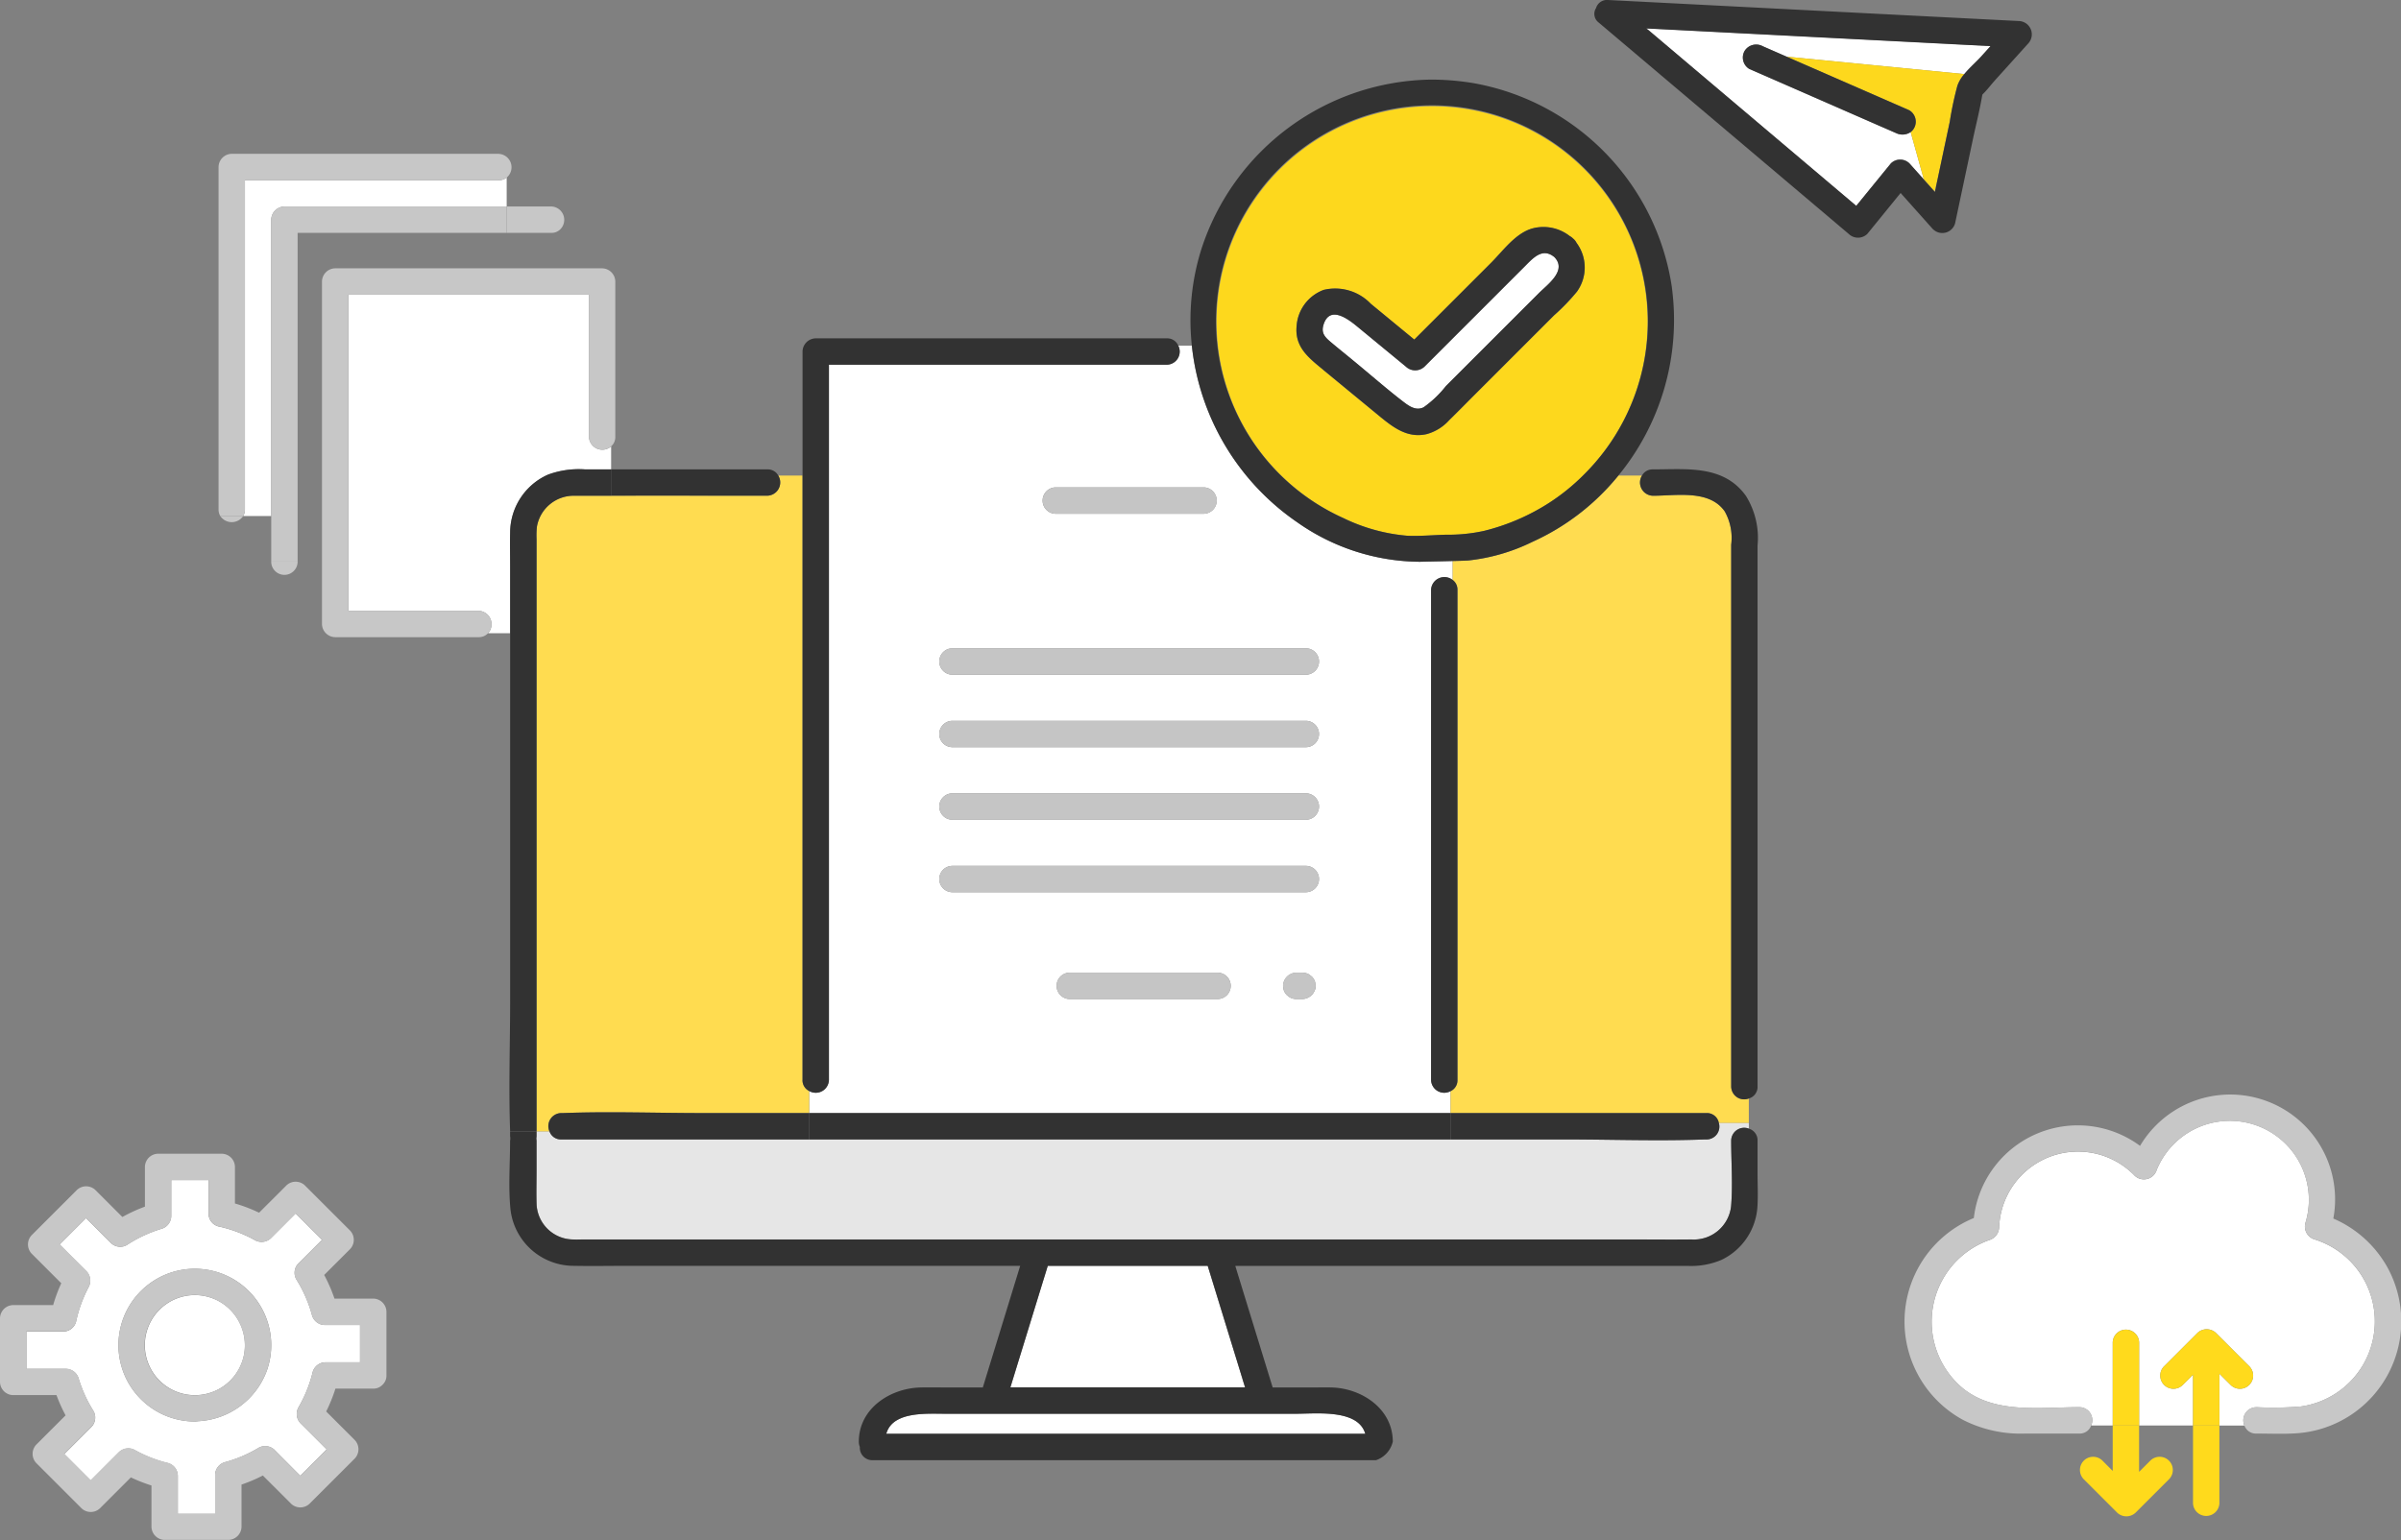 <svg id="Group_761" data-name="Group 761" xmlns="http://www.w3.org/2000/svg" xmlns:xlink="http://www.w3.org/1999/xlink" width="148.063" height="95" viewBox="0 0 148.063 95">
  <rect x="0" y="0" width="148.063" height="95" fill="#808080" stroke="none"/>
  <defs>
    <clipPath id="clip-path">
      <rect id="Rectangle_1346" data-name="Rectangle 1346" width="148.063" height="95" fill="none"/>
    </clipPath>
  </defs>
  <g id="Group_760" data-name="Group 760" clip-path="url(#clip-path)">
    <path id="Path_16504" data-name="Path 16504" d="M104.487,160.824c-1.194,0-3.3-.165-3.684,1.233H130.34c-.44-1.538-3.022-1.233-4.284-1.233H104.487Z" transform="translate(-46.147 -73.614)" fill="#fff"/>
    <path id="Path_16505" data-name="Path 16505" d="M220.043,21.332q.061-.286.121-.574l-.144.549.022.025" transform="translate(-100.725 -9.503)" fill="#fff"/>
    <path id="Path_16506" data-name="Path 16506" d="M116.93,144.967l-2.013,6.547h14.472q-.079-.252-.155-.5-1.075-3.5-2.15-6.994h-9.861l-.293.952" transform="translate(-52.609 -65.93)" fill="#fff"/>
    <path id="Path_16507" data-name="Path 16507" d="M21.144,147.779a3.086,3.086,0,1,0,1.459,3.178,3.112,3.112,0,0,0-1.459-3.178" transform="translate(-7.543 -67.453)" fill="#fff"/>
    <path id="Path_16508" data-name="Path 16508" d="M21.516,150.873l-1.608-1.608a.831.831,0,0,1-.127-.986,8.145,8.145,0,0,0,.876-2.178.827.827,0,0,1,.785-.6h2.133v-2.3H21.4a.829.829,0,0,1-.785-.6,8.181,8.181,0,0,0-.967-2.213.827.827,0,0,1,.127-.986l1.456-1.456-1.627-1.626-1.523,1.523a.833.833,0,0,1-.986.127,8.187,8.187,0,0,0-2.264-.851.824.824,0,0,1-.6-.784v-2.072h-2.3v2.222a.832.832,0,0,1-.6.784,8.2,8.2,0,0,0-2.136,1,.825.825,0,0,1-.985-.127l-1.533-1.533-1.627,1.627,1.655,1.655a.836.836,0,0,1,.127.986,8.15,8.15,0,0,0-.771,2.131.824.824,0,0,1-.784.6H3v2.3H5.44a.832.832,0,0,1,.784.6,8.236,8.236,0,0,0,.913,2,.827.827,0,0,1-.127.986l-1.669,1.669,1.626,1.627,1.741-1.741a.832.832,0,0,1,.985-.127,8.226,8.226,0,0,0,2.046.8.827.827,0,0,1,.6.785v2.345h2.3V152.45a.83.83,0,0,1,.6-.785,8.141,8.141,0,0,0,2.078-.885.83.83,0,0,1,.986.127L19.89,152.5l1.626-1.627m-3.7-4.819a4.78,4.78,0,0,1-4.239,3.084.866.866,0,0,1-.188.017,4.712,4.712,0,1,1,4.427-3.1" transform="translate(-1.373 -61.467)" fill="#fff"/>
    <path id="Path_16509" data-name="Path 16509" d="M130.384,64.644V54.4a.821.821,0,0,1,1.332-.617V52.61c-.674.018-1.35.029-2.023.047a13.272,13.272,0,0,1-7.568-2.441,15.156,15.156,0,0,1-6.494-10.891h-.836a.808.808,0,0,1-.708,1.175H93.252V84.614a.812.812,0,0,1-1.215.691v1.36h39.548V85.311a.812.812,0,0,1-1.2-.7V64.644Zm-23.17-16.576h9.166a.814.814,0,0,1,0,1.627h-9.166a.814.814,0,0,1,0-1.627m10.03,31.562h-9.166a.814.814,0,0,1,0-1.627h9.166a.814.814,0,0,1,0,1.627m5.953-.5a.835.835,0,0,1-.743.5h-.384a.8.8,0,0,1-.41-.111l-.165-.127a.809.809,0,0,1-.209-.359l-.029-.216a.836.836,0,0,1,.813-.813h.384a.808.808,0,0,1,.41.111l.165.127a.818.818,0,0,1,.209.359l.029.216a.622.622,0,0,1-.07.313m-.508-6.089H100.842a.814.814,0,0,1,0-1.627h21.846a.814.814,0,0,1,0,1.627m0-4.473H100.842a.814.814,0,0,1,0-1.627h21.846a.814.814,0,0,1,0,1.627m0-4.473H100.842a.814.814,0,0,1,0-1.627h21.846a.814.814,0,0,1,0,1.627m0-4.473H100.842a.814.814,0,0,1,0-1.627h21.846a.814.814,0,0,1,0,1.627" transform="translate(-42.134 -18.003)" fill="#fff"/>
    <path id="Path_16510" data-name="Path 16510" d="M77.423,91.38V54.106h-1.5a.817.817,0,0,1-.677,1.245H74.88c-3.087,0-6.176-.012-9.264,0v0c-.737,0-1.475,0-2.212,0a2.3,2.3,0,0,0-2.365,1.911,5.275,5.275,0,0,0-.021.758V94.574h.8a.806.806,0,0,1,.723-1.143c.041,0,.082,0,.123,0,2.85-.108,5.726,0,8.577,0h6.589v-1.36a.735.735,0,0,1-.412-.69" transform="translate(-27.932 -24.77)" fill="#ffdc50"/>
    <path id="Path_16511" data-name="Path 16511" d="M49.6,48.185a3.924,3.924,0,0,1,2.327-3.551,5.494,5.494,0,0,1,2.276-.327h1.622V42.889a.825.825,0,0,1-1.367-.594V33.531H39.621v19.5h8.033a.825.825,0,0,1,.58,1.382H49.6v-4.1c0-.707-.016-1.416,0-2.123" transform="translate(-18.138 -15.35)" fill="#fff"/>
    <path id="Path_16512" data-name="Path 16512" d="M30.2,21.985H43.909V20.2a.768.768,0,0,1-.494.164H27.768V40.674a.791.791,0,0,1-.107.406H29.39V22.8a.825.825,0,0,1,.813-.813" transform="translate(-12.663 -9.247)" fill="#fff"/>
    <path id="Path_16513" data-name="Path 16513" d="M239.707,145.189a20.684,20.684,0,0,0,2.744-.042,5.3,5.3,0,0,0,.852-10.308.83.83,0,0,1-.568-1,4.874,4.874,0,0,0-9.166-3.29.825.825,0,0,1-1.359.359,4.864,4.864,0,0,0-8.359,3.184.847.847,0,0,1-.6.785,5.347,5.347,0,0,0-1.6,9.177c1.982,1.571,4.784,1.135,7.147,1.135a.8.8,0,0,1,.729,1.13h1.33v-5.13a.814.814,0,0,1,1.627,0v5.13h3.325v-3.137l-.633.632a.813.813,0,1,1-1.15-1.15l2.05-2.05a.826.826,0,0,1,1.151,0l2.05,2.05a.813.813,0,1,1-1.151,1.15l-.691-.691v3.2h1.543a.806.806,0,0,1,.729-1.13" transform="translate(-100.571 -58.384)" fill="#fff"/>
    <path id="Path_16514" data-name="Path 16514" d="M180.761,93.431a.746.746,0,0,1,.762.617h1.847V92.532a.8.8,0,0,1-1.088-.742V58.372a3.327,3.327,0,0,0-.4-2.057c-.948-1.358-2.992-.963-4.425-.963a.817.817,0,0,1-.677-1.245h-1.454a14.509,14.509,0,0,1-5.3,4.088,11.779,11.779,0,0,1-3.981,1.151c-.311.017-.622.023-.934.031v1.168a.739.739,0,0,1,.294.617V91.38a.733.733,0,0,1-.426.7v1.354h15.785Z" transform="translate(-75.525 -24.77)" fill="#ffdc50"/>
    <path id="Path_16515" data-name="Path 16515" d="M133.922,127.772a.791.791,0,0,1-.762,1.01c-.041,0-.082,0-.123,0-2.85.108-5.726,0-8.577,0h-7.085v0H77.827v0H62.537a.737.737,0,0,1-.722-.484h-.8v.284a.744.744,0,0,0,0,.277v1.856c0,.663-.018,1.329,0,1.992a2.275,2.275,0,0,0,2.245,2.244c.229.007.459,0,.688,0H128.5c1.247,0,2.492.007,3.738,0a2.308,2.308,0,0,0,2.439-2.058c.112-1.327.005-2.7.005-4.035a.8.8,0,0,1,1.088-.743v-.344Z" transform="translate(-27.924 -58.494)" fill="#e6e6e6"/>
    <path id="Path_16516" data-name="Path 16516" d="M202.322,11.552a.816.816,0,0,1,1.15,0l.887.993-.814-2.921a.9.9,0,0,1-.907.06L201.522,9.2,193.6,5.732a.82.82,0,0,1-.292-1.113.84.84,0,0,1,1.113-.292l1.115.488.36.157,10.954,1.074c.323-.392.74-.753,1.031-1.076l.593-.657-1.409-.072-13.635-.7-6.183-.317.105.088L200.19,14.174l2.132-2.622" transform="translate(-85.72 -1.477)" fill="#fff"/>
    <path id="Path_16517" data-name="Path 16517" d="M164.094,65.84v0a.821.821,0,0,0-1.332.617V96.676a.811.811,0,0,0,1.2.7v0a.735.735,0,0,0,.426-.7V66.457a.739.739,0,0,0-.294-.617" transform="translate(-74.512 -30.065)" fill="#323232"/>
    <path id="Path_16518" data-name="Path 16518" d="M114.448,38.945h0a.735.735,0,0,0-.708-.451H92.09a.825.825,0,0,0-.813.813v7.652h0V84.234a.736.736,0,0,0,.412.69v0a.812.812,0,0,0,1.215-.69V40.121h20.836a.809.809,0,0,0,.708-1.176" transform="translate(-41.786 -17.622)" fill="#323232"/>
    <path id="Path_16519" data-name="Path 16519" d="M127.4,57.076h1.136a.814.814,0,0,0,0-1.627h-9.167a.814.814,0,0,0,0,1.627Z" transform="translate(-54.285 -25.384)" fill="#c5c5c5"/>
    <path id="Path_16520" data-name="Path 16520" d="M122.094,110.659h-1.136a.814.814,0,0,0,0,1.627h9.166a.814.814,0,0,0,0-1.627Z" transform="translate(-55.015 -50.659)" fill="#c5c5c5"/>
    <path id="Path_16521" data-name="Path 16521" d="M147.533,110.77a.808.808,0,0,0-.41-.111h-.384a.618.618,0,0,0-.313.07.734.734,0,0,0-.43.43.617.617,0,0,0-.07.313l.029.216a.811.811,0,0,0,.209.359l.164.127a.808.808,0,0,0,.41.111h.384a.835.835,0,0,0,.813-.813l-.029-.216a.813.813,0,0,0-.209-.359l-.165-.127" transform="translate(-66.804 -50.659)" fill="#c5c5c5"/>
    <path id="Path_16522" data-name="Path 16522" d="M107.615,100.134h21.846a.814.814,0,0,0,0-1.627H107.615a.814.814,0,0,0,0,1.627" transform="translate(-48.906 -45.096)" fill="#c5c5c5"/>
    <path id="Path_16523" data-name="Path 16523" d="M107.615,91.884h21.846a.814.814,0,0,0,0-1.627H107.615a.814.814,0,0,0,0,1.627" transform="translate(-48.906 -41.319)" fill="#c5c5c5"/>
    <path id="Path_16524" data-name="Path 16524" d="M107.615,83.634h21.846a.814.814,0,0,0,0-1.627H107.615a.814.814,0,0,0,0,1.627" transform="translate(-48.906 -37.543)" fill="#c5c5c5"/>
    <path id="Path_16525" data-name="Path 16525" d="M107.615,73.757a.814.814,0,0,0,0,1.627h21.846a.814.814,0,0,0,0-1.627H107.615Z" transform="translate(-48.906 -33.766)" fill="#c5c5c5"/>
    <path id="Path_16526" data-name="Path 16526" d="M193.063,55.016c-1.382-1.919-3.656-1.627-5.729-1.627a.738.738,0,0,0-.677.381h0a.817.817,0,0,0,.677,1.245c1.432,0,3.477-.394,4.425.963a3.327,3.327,0,0,1,.4,2.057V91.454a.8.8,0,0,0,1.088.742v0a.741.741,0,0,0,.538-.742V58.081a4.9,4.9,0,0,0-.722-3.065" transform="translate(-85.401 -24.434)" fill="#323232"/>
    <path id="Path_16527" data-name="Path 16527" d="M71.876,126.593c-2.851,0-5.727-.108-8.577,0-.041,0-.082,0-.123,0a.806.806,0,0,0-.723,1.142h0a.738.738,0,0,0,.723.484h15.29v-1.627Z" transform="translate(-28.563 -57.932)" fill="#323232"/>
    <path id="Path_16528" data-name="Path 16528" d="M123.456,126.634H92.037v1.627h39.548v-1.627Z" transform="translate(-42.134 -57.973)" fill="#323232"/>
    <path id="Path_16529" data-name="Path 16529" d="M181.524,127.251h0a.746.746,0,0,0-.762-.617H164.977v1.627h7.085c2.851,0,5.727.108,8.577,0,.041,0,.082,0,.123,0a.791.791,0,0,0,.762-1.01" transform="translate(-75.526 -57.973)" fill="#323232"/>
    <path id="Path_16530" data-name="Path 16530" d="M62.587,53.4a5.493,5.493,0,0,0-2.276.328,3.923,3.923,0,0,0-2.327,3.551c-.017.707,0,1.416,0,2.123v4.1h0V86.133c0,2.7-.1,5.42,0,8.119h1.63V57.7a5.274,5.274,0,0,1,.021-.758A2.3,2.3,0,0,1,62,55.03c.737-.005,1.475,0,2.212,0V53.4Z" transform="translate(-26.525 -24.448)" fill="#323232"/>
    <path id="Path_16531" data-name="Path 16531" d="M79.813,53.784h0a.737.737,0,0,0-.677-.381H69.5v1.622c3.088-.008,6.176,0,9.264,0h.37a.817.817,0,0,0,.677-1.245" transform="translate(-31.817 -24.448)" fill="#323232"/>
    <path id="Path_16532" data-name="Path 16532" d="M134.907,131.106v-1.992a.741.741,0,0,0-.538-.742v0a.8.8,0,0,0-1.088.742c0,1.333.107,2.708-.005,4.036a2.307,2.307,0,0,1-2.438,2.058c-1.246.007-2.492,0-3.737,0H62.542c-.229,0-.459.007-.688,0a2.275,2.275,0,0,1-2.245-2.244c-.018-.663,0-1.329,0-1.992v-1.858a.941.941,0,0,0-.014-.138.927.927,0,0,0,.014-.138v-.284H57.98c0,.053,0,.106,0,.159s0,.083,0,.125a.685.685,0,0,1,0,.277c0,1.392-.115,2.832.022,4.219a3.926,3.926,0,0,0,3.917,3.5c1.126.022,2.253,0,3.38,0H89.436L87.419,143.4l-.288.937H84.97c-.553,0-1.108-.011-1.661,0-1.878.037-3.824,1.289-3.824,3.344a.828.828,0,0,0,.063.323.769.769,0,0,0,.785.82h31.044a1.593,1.593,0,0,0,1.037-1.143c0-2.029-1.919-3.3-3.784-3.344-.378-.009-.758,0-1.136,0h-2.488q-1.073-3.49-2.146-6.98l-.159-.519h27.892a4.805,4.805,0,0,0,2.085-.369,3.911,3.911,0,0,0,2.224-3.316c.04-.678.005-1.366.005-2.044M106.432,145.96c1.262,0,3.844-.3,4.284,1.234H81.179c.387-1.4,2.489-1.234,3.684-1.234h21.569Zm-3.283-2.131.155.5H88.832l2.013-6.547.293-.952H101l2.15,6.994" transform="translate(-26.524 -58.749)" fill="#323232"/>
    <path id="Path_16533" data-name="Path 16533" d="M210.76,9.752a.819.819,0,0,1,.292,1.113.773.773,0,0,1-.205.232l.814,2.921.657.736.144-.548c.01-.045.019-.089.029-.134l.768-3.623a20.786,20.786,0,0,1,.473-2.231,2.254,2.254,0,0,1,.418-.7L203.194,6.445l7.566,3.307" transform="translate(-93.022 -2.95)" fill="#fdd81d"/>
    <path id="Path_16534" data-name="Path 16534" d="M202.22,14.14a.818.818,0,0,0,1.359-.359l1.109-5.234c.186-.877.412-1.756.56-2.641a.738.738,0,0,1,.024-.085c.27-.25.506-.577.748-.845l2.066-2.29a.824.824,0,0,0-.575-1.389L198.97.861l-13.635-.7L182.18,0a.7.7,0,0,0-.739.493.667.667,0,0,0,.164.9l13.523,11.435,1.89,1.6a.823.823,0,0,0,1.15,0l2.052-2.523,2,2.241m-17.576-12.3-.105-.089,6.183.317,13.635.7,1.409.072-.592.656c-.292.324-.709.685-1.031,1.077a2.254,2.254,0,0,0-.418.7,20.822,20.822,0,0,0-.473,2.231l-.768,3.623c-.01.044-.019.089-.029.134q-.06.286-.121.573l-.022-.025-.657-.736-.886-.992a.817.817,0,0,0-1.151,0L197.485,12.7,184.644,1.837" transform="translate(-83.015 0)" fill="#323232"/>
    <path id="Path_16535" data-name="Path 16535" d="M208.779,10.241a.819.819,0,0,0-.292-1.113l-7.566-3.307-.359-.157-1.116-.488a.84.84,0,0,0-1.113.292.819.819,0,0,0,.292,1.113l7.926,3.465,1.116.487a.9.9,0,0,0,.907-.06.78.78,0,0,0,.205-.232" transform="translate(-90.748 -2.327)" fill="#323232"/>
    <path id="Path_16536" data-name="Path 16536" d="M160.286,34.856h.677a13.292,13.292,0,1,0-14.769,2.622,11.183,11.183,0,0,0,3.926,1.089c.791.038,1.605-.043,2.4-.063a10.255,10.255,0,0,0,2.351-.236,13.354,13.354,0,0,0,4-1.721,12.894,12.894,0,0,0,2.1-1.691Zm-1.088-9.9-1.718,1.718-3.15,3.15c-.541.541-1.076,1.088-1.623,1.623a2.881,2.881,0,0,1-1.389.855c-1.211.272-2.106-.453-2.979-1.172l-3.393-2.795c-.913-.751-1.763-1.4-1.64-2.7a2.564,2.564,0,0,1,1.674-2.228,3.042,3.042,0,0,1,2.9.857l2.682,2.209,4.732-4.732c.73-.73,1.485-1.8,2.513-2.113a2.631,2.631,0,0,1,2.339.457.849.849,0,0,1,.209.156.783.783,0,0,1,.214.266,2.547,2.547,0,0,1,.031,3,12.685,12.685,0,0,1-1.4,1.455" transform="translate(-63.347 -5.519)" fill="#fdd81d"/>
    <path id="Path_16537" data-name="Path 16537" d="M165.088,21.882a15.023,15.023,0,0,0-12.3-12.618,16.24,16.24,0,0,0-2.469-.208A15.1,15.1,0,0,0,136.06,19.548a14.615,14.615,0,0,0-.577,5.92h0a15.155,15.155,0,0,0,6.493,10.891,13.272,13.272,0,0,0,7.568,2.441c.673-.018,1.349-.028,2.024-.047v0c.311-.009.624-.014.934-.031a11.8,11.8,0,0,0,3.982-1.151,14.521,14.521,0,0,0,5.3-4.088H159.6a12.9,12.9,0,0,1-2.1,1.691,13.35,13.35,0,0,1-4,1.72,10.261,10.261,0,0,1-2.351.236c-.791.021-1.606.1-2.4.063a11.159,11.159,0,0,1-3.926-1.089A13.318,13.318,0,1,1,159.6,33.483h2.185a15.138,15.138,0,0,0,3.3-11.6" transform="translate(-61.985 -4.146)" fill="#323232"/>
    <path id="Path_16538" data-name="Path 16538" d="M150.9,34.26c.474.4.96.791,1.44,1.186,1.027.845,2.032,1.73,3.085,2.54.359.277.776.56,1.238.332a6.524,6.524,0,0,0,1.373-1.308l2.863-2.864,2.864-2.864c.542-.542,1.759-1.4.966-2.226-.735-.607-1.305.047-1.822.563l-2.063,2.063-4.126,4.126a.833.833,0,0,1-1.151,0l-3.012-2.481c-.577-.476-1.667-1.285-2.054-.14-.17.5.029.76.4,1.073" transform="translate(-68.871 -13.19)" fill="#fff"/>
    <path id="Path_16539" data-name="Path 16539" d="M149.1,34.631l3.394,2.795c.873.719,1.768,1.444,2.979,1.172a2.881,2.881,0,0,0,1.389-.855c.547-.535,1.082-1.082,1.623-1.623l3.15-3.15,1.718-1.718a12.686,12.686,0,0,0,1.4-1.455,2.547,2.547,0,0,0-.031-3,.779.779,0,0,0-.214-.266.837.837,0,0,0-.208-.156,2.631,2.631,0,0,0-2.339-.457c-1.028.311-1.782,1.383-2.513,2.113l-4.732,4.732-2.683-2.209a3.04,3.04,0,0,0-2.9-.857,2.564,2.564,0,0,0-1.674,2.228c-.123,1.3.728,1.951,1.64,2.7m.031-2.816c.388-1.145,1.477-.336,2.055.14l3.012,2.481a.833.833,0,0,0,1.15,0l4.126-4.126,2.063-2.063c.516-.516,1.087-1.17,1.822-.562.793.826-.424,1.683-.966,2.226l-2.864,2.863-2.864,2.864a6.5,6.5,0,0,1-1.373,1.308c-.461.228-.878-.055-1.238-.332C153,35.8,152,34.919,150.97,34.074c-.479-.4-.966-.783-1.44-1.186-.37-.313-.569-.572-.4-1.073" transform="translate(-67.501 -11.818)" fill="#323232"/>
    <path id="Path_16540" data-name="Path 16540" d="M30.849,63.883a.814.814,0,0,0,1.627,0V63.8H30.849Z" transform="translate(-14.123 -29.207)" fill="#c7c7c7"/>
    <path id="Path_16541" data-name="Path 16541" d="M60.382,23.493H57.627V25.12h2.755a.754.754,0,0,0,.53-.2v0a.824.824,0,0,0-.53-1.428" transform="translate(-26.381 -10.755)" fill="#c7c7c7"/>
    <path id="Path_16542" data-name="Path 16542" d="M33.724,23.493H31.662a.825.825,0,0,0-.813.813V42.588h0v2.759h1.627V25.12H45.368V23.493Z" transform="translate(-14.123 -10.755)" fill="#c7c7c7"/>
    <path id="Path_16543" data-name="Path 16543" d="M26.469,58.711H25.056a.851.851,0,0,0,1.413,0" transform="translate(-11.471 -26.878)" fill="#c7c7c7"/>
    <path id="Path_16544" data-name="Path 16544" d="M42.132,17.5H25.671a.825.825,0,0,0-.813.813V39.44a.785.785,0,0,0,.107.406h1.413a.79.79,0,0,0,.106-.406V19.129H42.132a.769.769,0,0,0,.494-.164v0a.827.827,0,0,0-.494-1.462" transform="translate(-11.38 -8.012)" fill="#c7c7c7"/>
    <path id="Path_16545" data-name="Path 16545" d="M53.9,30.53H51.3v0H37.434a.825.825,0,0,0-.813.813V52.468a.825.825,0,0,0,.813.813h8.847a.747.747,0,0,0,.579-.245h0a.825.825,0,0,0-.579-1.382H38.248v-19.5H53.082v8.765a.825.825,0,0,0,1.367.593v0a.747.747,0,0,0,.26-.593V31.343a.825.825,0,0,0-.813-.813" transform="translate(-16.765 -13.977)" fill="#c7c7c7"/>
    <path id="Path_16546" data-name="Path 16546" d="M246.355,135.124a6.976,6.976,0,0,0-3.306-2.958,6.467,6.467,0,0,0-11.919-4.483,6.455,6.455,0,0,0-10.25,4.451,6.907,6.907,0,0,0-.668,12.453,7.842,7.842,0,0,0,3.842.843h3.333a.738.738,0,0,0,.728-.5h0a.8.8,0,0,0-.728-1.13c-2.363,0-5.166.435-7.147-1.135a5.347,5.347,0,0,1,1.6-9.177.846.846,0,0,0,.6-.785,4.864,4.864,0,0,1,8.36-3.184.825.825,0,0,0,1.359-.359,4.874,4.874,0,0,1,9.165,3.29.83.83,0,0,0,.568,1,5.3,5.3,0,0,1-.852,10.308,20.684,20.684,0,0,1-2.744.042.806.806,0,0,0-.729,1.13h0a.738.738,0,0,0,.729.5c.8,0,1.606.037,2.4-.011a6.922,6.922,0,0,0,5.657-10.3" transform="translate(-99.159 -56.999)" fill="#c7c7c7"/>
    <path id="Path_16547" data-name="Path 16547" d="M249.346,153.973l.691.691a.813.813,0,1,0,1.15-1.15l-2.05-2.05a.826.826,0,0,0-1.151,0l-2.05,2.05a.813.813,0,0,0,1.151,1.15l.632-.632v3.137h1.627Z" transform="translate(-112.481 -69.233)" fill="#ffda1c"/>
    <path id="Path_16548" data-name="Path 16548" d="M249.422,162.182v4.791a.814.814,0,0,0,1.627,0v-4.791Z" transform="translate(-114.185 -74.246)" fill="#ffda1c"/>
    <path id="Path_16549" data-name="Path 16549" d="M23.013,140.2H20.626a9.69,9.69,0,0,0-.634-1.459l1.592-1.592a.826.826,0,0,0,0-1.151l-2.777-2.776a.825.825,0,0,0-1.15,0l-1.68,1.679a9.611,9.611,0,0,0-1.488-.569v-2.257a.825.825,0,0,0-.813-.813H9.75a.825.825,0,0,0-.813.813v2.452a9.7,9.7,0,0,0-1.391.638l-1.66-1.66a.827.827,0,0,0-1.151,0l-2.777,2.777a.826.826,0,0,0,0,1.15l1.82,1.82a9.686,9.686,0,0,0-.5,1.348H.813a.825.825,0,0,0-.813.813v3.927a.825.825,0,0,0,.813.813h2.67a9.823,9.823,0,0,0,.561,1.248l-1.8,1.8a.825.825,0,0,0,0,1.15l2.777,2.777a.825.825,0,0,0,1.15,0l1.9-1.9a9.765,9.765,0,0,0,1.27.5v2.543a.825.825,0,0,0,.813.813h3.927a.826.826,0,0,0,.813-.813v-2.6a9.721,9.721,0,0,0,1.316-.559l1.734,1.734a.826.826,0,0,0,1.151,0l2.777-2.777a.826.826,0,0,0,0-1.15l-1.757-1.757a9.653,9.653,0,0,0,.57-1.41h2.333a.751.751,0,0,0,.55-.218c.01-.008.018-.017.027-.025l.015-.016a.748.748,0,0,0,.221-.554v-3.927a.825.825,0,0,0-.813-.813m-6.089,9.33a.83.83,0,0,0-.986-.127,8.118,8.118,0,0,1-2.077.885.829.829,0,0,0-.6.785v2.391h-2.3v-2.346a.827.827,0,0,0-.6-.785,8.2,8.2,0,0,1-2.046-.8.833.833,0,0,0-.986.127l-1.74,1.741-1.627-1.627,1.669-1.669a.827.827,0,0,0,.127-.985,8.229,8.229,0,0,1-.913-2,.833.833,0,0,0-.785-.6H1.627v-2.3H3.911a.824.824,0,0,0,.784-.6,8.169,8.169,0,0,1,.771-2.131.836.836,0,0,0-.127-.986L3.685,136.86l1.626-1.627,1.533,1.533a.825.825,0,0,0,.986.127,8.187,8.187,0,0,1,2.136-1,.833.833,0,0,0,.6-.784v-2.222h2.3v2.072a.824.824,0,0,0,.6.784,8.19,8.19,0,0,1,2.264.851.833.833,0,0,0,.986-.127l1.523-1.522,1.627,1.626L18.4,138.033a.828.828,0,0,0-.127.986,8.182,8.182,0,0,1,.968,2.213.828.828,0,0,0,.784.6H22.2v2.3H20.067a.826.826,0,0,0-.784.6,8.165,8.165,0,0,1-.877,2.178.831.831,0,0,0,.127.986l1.609,1.609-1.627,1.626-1.592-1.592" transform="translate(0 -60.093)" fill="#c7c7c7"/>
    <path id="Path_16550" data-name="Path 16550" d="M21.221,145.455a4.711,4.711,0,1,0-3.031,8.318.863.863,0,0,0,.188-.017,4.781,4.781,0,0,0,4.239-3.084,4.723,4.723,0,0,0-1.4-5.218m.015,4.134a3.093,3.093,0,1,1-1.459-3.178,3.129,3.129,0,0,1,1.459,3.178" transform="translate(-6.175 -66.086)" fill="#c7c7c7"/>
    <path id="Path_16551" data-name="Path 16551" d="M240.906,164.349l-.691.691v-2.857h-1.627v2.8l-.632-.633a.813.813,0,0,0-1.15,1.15l2.05,2.05a.825.825,0,0,0,1.15,0l2.051-2.05a.813.813,0,0,0-1.151-1.15" transform="translate(-108.303 -74.247)" fill="#ffda1c"/>
    <path id="Path_16552" data-name="Path 16552" d="M241.917,153.207v-1.148a.814.814,0,0,0-1.627,0v5.129h1.627Z" transform="translate(-110.004 -69.252)" fill="#ffda1c"/>
  </g>
</svg>
